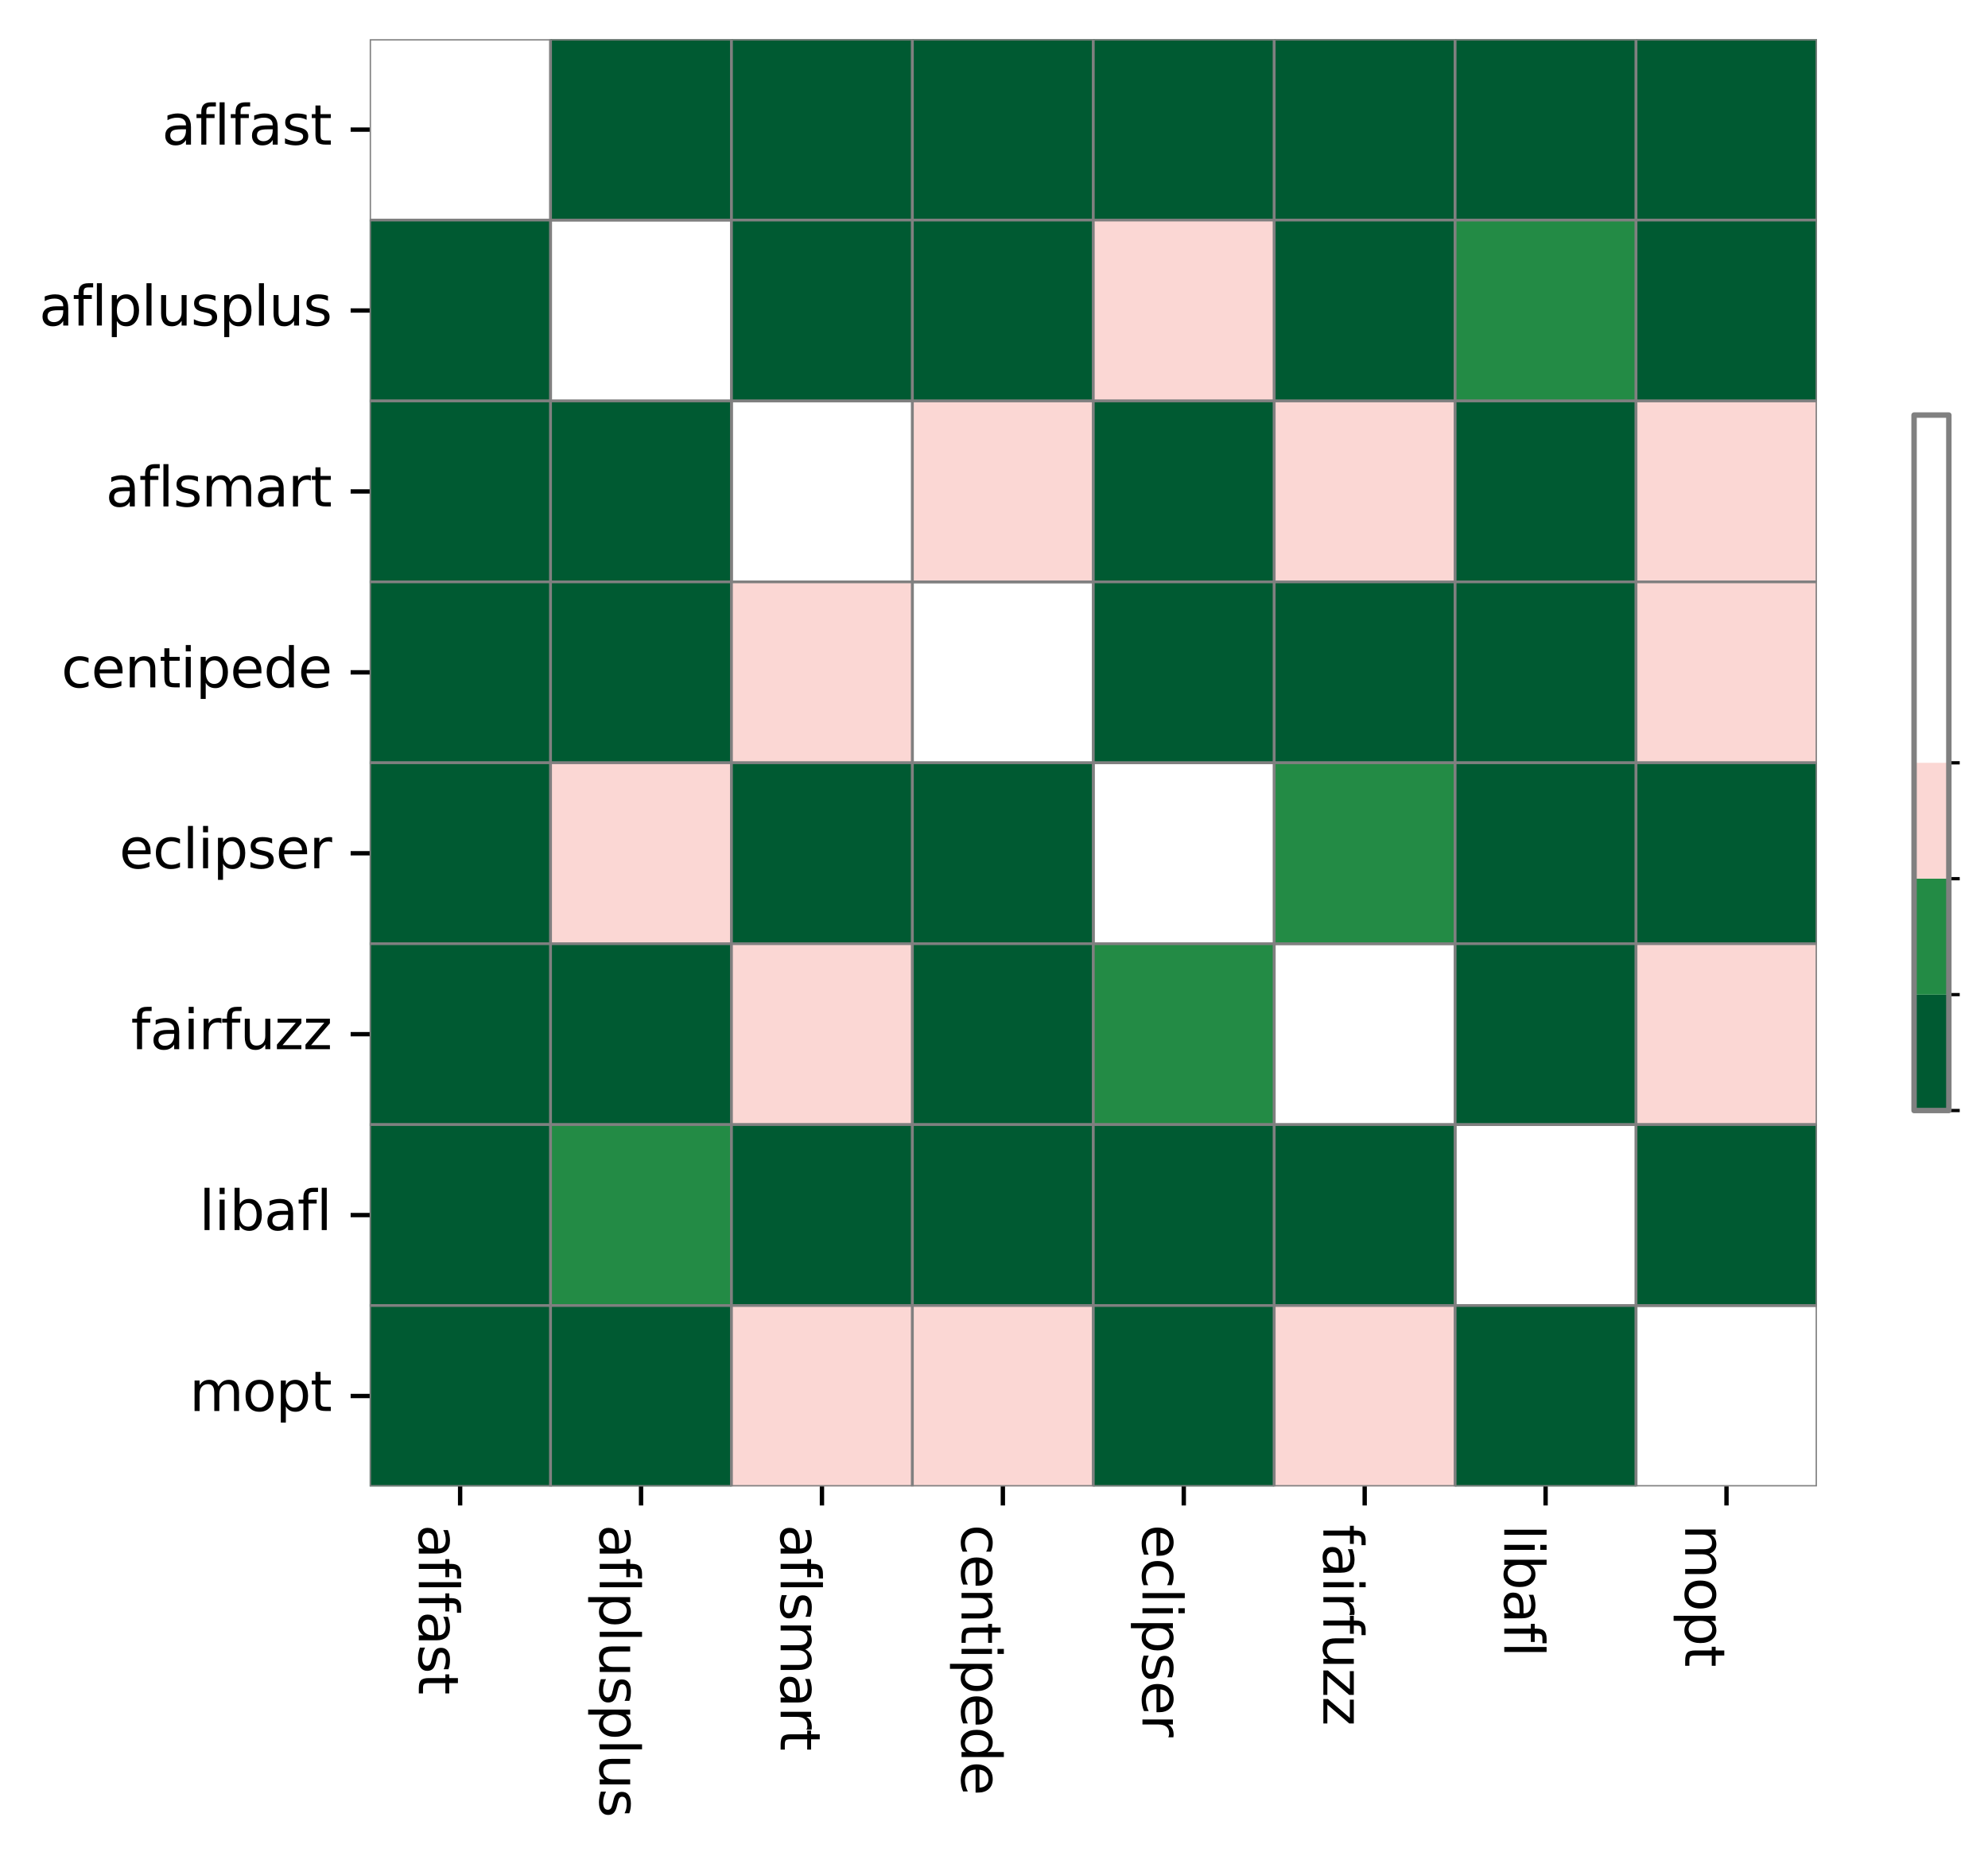 <?xml version="1.0" encoding="utf-8" standalone="no"?>
<!DOCTYPE svg PUBLIC "-//W3C//DTD SVG 1.1//EN"
  "http://www.w3.org/Graphics/SVG/1.1/DTD/svg11.dtd">
<svg xmlns:xlink="http://www.w3.org/1999/xlink" width="365.535pt" height="341.285pt" viewBox="0 0 365.535 341.285" xmlns="http://www.w3.org/2000/svg" version="1.1">
 <defs>
  <style type="text/css">*{stroke-linejoin: round; stroke-linecap: butt}</style>
 </defs>
 <g id="figure_1">
  <g id="patch_1">
   <path d="M 0 341.285 
L 365.535 341.285 
L 365.535 0 
L 0 0 
z
" style="fill: #ffffff"/>
  </g>
  <g id="axes_1">
   <g id="patch_2">
    <path d="M 67.973 273.312 
L 334.085 273.312 
L 334.085 7.2 
L 67.973 7.2 
z
" style="fill: #ffffff"/>
   </g>
   <g id="QuadMesh_1">
    <path d="M 67.973 7.2 
L 101.237 7.2 
L 101.237 40.464 
L 67.973 40.464 
L 67.973 7.2 
" clip-path="url(#pdcdb5bd4c8)" style="fill: none; stroke: #808080; stroke-width: 0.5"/>
    <path d="M 101.237 7.2 
L 134.501 7.2 
L 134.501 40.464 
L 101.237 40.464 
L 101.237 7.2 
" clip-path="url(#pdcdb5bd4c8)" style="fill: #005a32; stroke: #808080; stroke-width: 0.5"/>
    <path d="M 134.501 7.2 
L 167.765 7.2 
L 167.765 40.464 
L 134.501 40.464 
L 134.501 7.2 
" clip-path="url(#pdcdb5bd4c8)" style="fill: #005a32; stroke: #808080; stroke-width: 0.5"/>
    <path d="M 167.765 7.2 
L 201.029 7.2 
L 201.029 40.464 
L 167.765 40.464 
L 167.765 7.2 
" clip-path="url(#pdcdb5bd4c8)" style="fill: #005a32; stroke: #808080; stroke-width: 0.5"/>
    <path d="M 201.029 7.2 
L 234.293 7.2 
L 234.293 40.464 
L 201.029 40.464 
L 201.029 7.2 
" clip-path="url(#pdcdb5bd4c8)" style="fill: #005a32; stroke: #808080; stroke-width: 0.5"/>
    <path d="M 234.293 7.2 
L 267.557 7.2 
L 267.557 40.464 
L 234.293 40.464 
L 234.293 7.2 
" clip-path="url(#pdcdb5bd4c8)" style="fill: #005a32; stroke: #808080; stroke-width: 0.5"/>
    <path d="M 267.557 7.2 
L 300.821 7.2 
L 300.821 40.464 
L 267.557 40.464 
L 267.557 7.2 
" clip-path="url(#pdcdb5bd4c8)" style="fill: #005a32; stroke: #808080; stroke-width: 0.5"/>
    <path d="M 300.821 7.2 
L 334.085 7.2 
L 334.085 40.464 
L 300.821 40.464 
L 300.821 7.2 
" clip-path="url(#pdcdb5bd4c8)" style="fill: #005a32; stroke: #808080; stroke-width: 0.5"/>
    <path d="M 67.973 40.464 
L 101.237 40.464 
L 101.237 73.728 
L 67.973 73.728 
L 67.973 40.464 
" clip-path="url(#pdcdb5bd4c8)" style="fill: #005a32; stroke: #808080; stroke-width: 0.5"/>
    <path d="M 101.237 40.464 
L 134.501 40.464 
L 134.501 73.728 
L 101.237 73.728 
L 101.237 40.464 
" clip-path="url(#pdcdb5bd4c8)" style="fill: none; stroke: #808080; stroke-width: 0.5"/>
    <path d="M 134.501 40.464 
L 167.765 40.464 
L 167.765 73.728 
L 134.501 73.728 
L 134.501 40.464 
" clip-path="url(#pdcdb5bd4c8)" style="fill: #005a32; stroke: #808080; stroke-width: 0.5"/>
    <path d="M 167.765 40.464 
L 201.029 40.464 
L 201.029 73.728 
L 167.765 73.728 
L 167.765 40.464 
" clip-path="url(#pdcdb5bd4c8)" style="fill: #005a32; stroke: #808080; stroke-width: 0.5"/>
    <path d="M 201.029 40.464 
L 234.293 40.464 
L 234.293 73.728 
L 201.029 73.728 
L 201.029 40.464 
" clip-path="url(#pdcdb5bd4c8)" style="fill: #fbd7d4; stroke: #808080; stroke-width: 0.5"/>
    <path d="M 234.293 40.464 
L 267.557 40.464 
L 267.557 73.728 
L 234.293 73.728 
L 234.293 40.464 
" clip-path="url(#pdcdb5bd4c8)" style="fill: #005a32; stroke: #808080; stroke-width: 0.5"/>
    <path d="M 267.557 40.464 
L 300.821 40.464 
L 300.821 73.728 
L 267.557 73.728 
L 267.557 40.464 
" clip-path="url(#pdcdb5bd4c8)" style="fill: #238b45; stroke: #808080; stroke-width: 0.5"/>
    <path d="M 300.821 40.464 
L 334.085 40.464 
L 334.085 73.728 
L 300.821 73.728 
L 300.821 40.464 
" clip-path="url(#pdcdb5bd4c8)" style="fill: #005a32; stroke: #808080; stroke-width: 0.5"/>
    <path d="M 67.973 73.728 
L 101.237 73.728 
L 101.237 106.992 
L 67.973 106.992 
L 67.973 73.728 
" clip-path="url(#pdcdb5bd4c8)" style="fill: #005a32; stroke: #808080; stroke-width: 0.5"/>
    <path d="M 101.237 73.728 
L 134.501 73.728 
L 134.501 106.992 
L 101.237 106.992 
L 101.237 73.728 
" clip-path="url(#pdcdb5bd4c8)" style="fill: #005a32; stroke: #808080; stroke-width: 0.5"/>
    <path d="M 134.501 73.728 
L 167.765 73.728 
L 167.765 106.992 
L 134.501 106.992 
L 134.501 73.728 
" clip-path="url(#pdcdb5bd4c8)" style="fill: none; stroke: #808080; stroke-width: 0.5"/>
    <path d="M 167.765 73.728 
L 201.029 73.728 
L 201.029 106.992 
L 167.765 106.992 
L 167.765 73.728 
" clip-path="url(#pdcdb5bd4c8)" style="fill: #fbd7d4; stroke: #808080; stroke-width: 0.5"/>
    <path d="M 201.029 73.728 
L 234.293 73.728 
L 234.293 106.992 
L 201.029 106.992 
L 201.029 73.728 
" clip-path="url(#pdcdb5bd4c8)" style="fill: #005a32; stroke: #808080; stroke-width: 0.5"/>
    <path d="M 234.293 73.728 
L 267.557 73.728 
L 267.557 106.992 
L 234.293 106.992 
L 234.293 73.728 
" clip-path="url(#pdcdb5bd4c8)" style="fill: #fbd7d4; stroke: #808080; stroke-width: 0.5"/>
    <path d="M 267.557 73.728 
L 300.821 73.728 
L 300.821 106.992 
L 267.557 106.992 
L 267.557 73.728 
" clip-path="url(#pdcdb5bd4c8)" style="fill: #005a32; stroke: #808080; stroke-width: 0.5"/>
    <path d="M 300.821 73.728 
L 334.085 73.728 
L 334.085 106.992 
L 300.821 106.992 
L 300.821 73.728 
" clip-path="url(#pdcdb5bd4c8)" style="fill: #fbd7d4; stroke: #808080; stroke-width: 0.5"/>
    <path d="M 67.973 106.992 
L 101.237 106.992 
L 101.237 140.256 
L 67.973 140.256 
L 67.973 106.992 
" clip-path="url(#pdcdb5bd4c8)" style="fill: #005a32; stroke: #808080; stroke-width: 0.5"/>
    <path d="M 101.237 106.992 
L 134.501 106.992 
L 134.501 140.256 
L 101.237 140.256 
L 101.237 106.992 
" clip-path="url(#pdcdb5bd4c8)" style="fill: #005a32; stroke: #808080; stroke-width: 0.5"/>
    <path d="M 134.501 106.992 
L 167.765 106.992 
L 167.765 140.256 
L 134.501 140.256 
L 134.501 106.992 
" clip-path="url(#pdcdb5bd4c8)" style="fill: #fbd7d4; stroke: #808080; stroke-width: 0.5"/>
    <path d="M 167.765 106.992 
L 201.029 106.992 
L 201.029 140.256 
L 167.765 140.256 
L 167.765 106.992 
" clip-path="url(#pdcdb5bd4c8)" style="fill: none; stroke: #808080; stroke-width: 0.5"/>
    <path d="M 201.029 106.992 
L 234.293 106.992 
L 234.293 140.256 
L 201.029 140.256 
L 201.029 106.992 
" clip-path="url(#pdcdb5bd4c8)" style="fill: #005a32; stroke: #808080; stroke-width: 0.5"/>
    <path d="M 234.293 106.992 
L 267.557 106.992 
L 267.557 140.256 
L 234.293 140.256 
L 234.293 106.992 
" clip-path="url(#pdcdb5bd4c8)" style="fill: #005a32; stroke: #808080; stroke-width: 0.5"/>
    <path d="M 267.557 106.992 
L 300.821 106.992 
L 300.821 140.256 
L 267.557 140.256 
L 267.557 106.992 
" clip-path="url(#pdcdb5bd4c8)" style="fill: #005a32; stroke: #808080; stroke-width: 0.5"/>
    <path d="M 300.821 106.992 
L 334.085 106.992 
L 334.085 140.256 
L 300.821 140.256 
L 300.821 106.992 
" clip-path="url(#pdcdb5bd4c8)" style="fill: #fbd7d4; stroke: #808080; stroke-width: 0.5"/>
    <path d="M 67.973 140.256 
L 101.237 140.256 
L 101.237 173.52 
L 67.973 173.52 
L 67.973 140.256 
" clip-path="url(#pdcdb5bd4c8)" style="fill: #005a32; stroke: #808080; stroke-width: 0.5"/>
    <path d="M 101.237 140.256 
L 134.501 140.256 
L 134.501 173.52 
L 101.237 173.52 
L 101.237 140.256 
" clip-path="url(#pdcdb5bd4c8)" style="fill: #fbd7d4; stroke: #808080; stroke-width: 0.5"/>
    <path d="M 134.501 140.256 
L 167.765 140.256 
L 167.765 173.52 
L 134.501 173.52 
L 134.501 140.256 
" clip-path="url(#pdcdb5bd4c8)" style="fill: #005a32; stroke: #808080; stroke-width: 0.5"/>
    <path d="M 167.765 140.256 
L 201.029 140.256 
L 201.029 173.52 
L 167.765 173.52 
L 167.765 140.256 
" clip-path="url(#pdcdb5bd4c8)" style="fill: #005a32; stroke: #808080; stroke-width: 0.5"/>
    <path d="M 201.029 140.256 
L 234.293 140.256 
L 234.293 173.52 
L 201.029 173.52 
L 201.029 140.256 
" clip-path="url(#pdcdb5bd4c8)" style="fill: none; stroke: #808080; stroke-width: 0.5"/>
    <path d="M 234.293 140.256 
L 267.557 140.256 
L 267.557 173.52 
L 234.293 173.52 
L 234.293 140.256 
" clip-path="url(#pdcdb5bd4c8)" style="fill: #238b45; stroke: #808080; stroke-width: 0.5"/>
    <path d="M 267.557 140.256 
L 300.821 140.256 
L 300.821 173.52 
L 267.557 173.52 
L 267.557 140.256 
" clip-path="url(#pdcdb5bd4c8)" style="fill: #005a32; stroke: #808080; stroke-width: 0.5"/>
    <path d="M 300.821 140.256 
L 334.085 140.256 
L 334.085 173.52 
L 300.821 173.52 
L 300.821 140.256 
" clip-path="url(#pdcdb5bd4c8)" style="fill: #005a32; stroke: #808080; stroke-width: 0.5"/>
    <path d="M 67.973 173.52 
L 101.237 173.52 
L 101.237 206.784 
L 67.973 206.784 
L 67.973 173.52 
" clip-path="url(#pdcdb5bd4c8)" style="fill: #005a32; stroke: #808080; stroke-width: 0.5"/>
    <path d="M 101.237 173.52 
L 134.501 173.52 
L 134.501 206.784 
L 101.237 206.784 
L 101.237 173.52 
" clip-path="url(#pdcdb5bd4c8)" style="fill: #005a32; stroke: #808080; stroke-width: 0.5"/>
    <path d="M 134.501 173.52 
L 167.765 173.52 
L 167.765 206.784 
L 134.501 206.784 
L 134.501 173.52 
" clip-path="url(#pdcdb5bd4c8)" style="fill: #fbd7d4; stroke: #808080; stroke-width: 0.5"/>
    <path d="M 167.765 173.52 
L 201.029 173.52 
L 201.029 206.784 
L 167.765 206.784 
L 167.765 173.52 
" clip-path="url(#pdcdb5bd4c8)" style="fill: #005a32; stroke: #808080; stroke-width: 0.5"/>
    <path d="M 201.029 173.52 
L 234.293 173.52 
L 234.293 206.784 
L 201.029 206.784 
L 201.029 173.52 
" clip-path="url(#pdcdb5bd4c8)" style="fill: #238b45; stroke: #808080; stroke-width: 0.5"/>
    <path d="M 234.293 173.52 
L 267.557 173.52 
L 267.557 206.784 
L 234.293 206.784 
L 234.293 173.52 
" clip-path="url(#pdcdb5bd4c8)" style="fill: none; stroke: #808080; stroke-width: 0.5"/>
    <path d="M 267.557 173.52 
L 300.821 173.52 
L 300.821 206.784 
L 267.557 206.784 
L 267.557 173.52 
" clip-path="url(#pdcdb5bd4c8)" style="fill: #005a32; stroke: #808080; stroke-width: 0.5"/>
    <path d="M 300.821 173.52 
L 334.085 173.52 
L 334.085 206.784 
L 300.821 206.784 
L 300.821 173.52 
" clip-path="url(#pdcdb5bd4c8)" style="fill: #fbd7d4; stroke: #808080; stroke-width: 0.5"/>
    <path d="M 67.973 206.784 
L 101.237 206.784 
L 101.237 240.048 
L 67.973 240.048 
L 67.973 206.784 
" clip-path="url(#pdcdb5bd4c8)" style="fill: #005a32; stroke: #808080; stroke-width: 0.5"/>
    <path d="M 101.237 206.784 
L 134.501 206.784 
L 134.501 240.048 
L 101.237 240.048 
L 101.237 206.784 
" clip-path="url(#pdcdb5bd4c8)" style="fill: #238b45; stroke: #808080; stroke-width: 0.5"/>
    <path d="M 134.501 206.784 
L 167.765 206.784 
L 167.765 240.048 
L 134.501 240.048 
L 134.501 206.784 
" clip-path="url(#pdcdb5bd4c8)" style="fill: #005a32; stroke: #808080; stroke-width: 0.5"/>
    <path d="M 167.765 206.784 
L 201.029 206.784 
L 201.029 240.048 
L 167.765 240.048 
L 167.765 206.784 
" clip-path="url(#pdcdb5bd4c8)" style="fill: #005a32; stroke: #808080; stroke-width: 0.5"/>
    <path d="M 201.029 206.784 
L 234.293 206.784 
L 234.293 240.048 
L 201.029 240.048 
L 201.029 206.784 
" clip-path="url(#pdcdb5bd4c8)" style="fill: #005a32; stroke: #808080; stroke-width: 0.5"/>
    <path d="M 234.293 206.784 
L 267.557 206.784 
L 267.557 240.048 
L 234.293 240.048 
L 234.293 206.784 
" clip-path="url(#pdcdb5bd4c8)" style="fill: #005a32; stroke: #808080; stroke-width: 0.5"/>
    <path d="M 267.557 206.784 
L 300.821 206.784 
L 300.821 240.048 
L 267.557 240.048 
L 267.557 206.784 
" clip-path="url(#pdcdb5bd4c8)" style="fill: none; stroke: #808080; stroke-width: 0.5"/>
    <path d="M 300.821 206.784 
L 334.085 206.784 
L 334.085 240.048 
L 300.821 240.048 
L 300.821 206.784 
" clip-path="url(#pdcdb5bd4c8)" style="fill: #005a32; stroke: #808080; stroke-width: 0.5"/>
    <path d="M 67.973 240.048 
L 101.237 240.048 
L 101.237 273.312 
L 67.973 273.312 
L 67.973 240.048 
" clip-path="url(#pdcdb5bd4c8)" style="fill: #005a32; stroke: #808080; stroke-width: 0.5"/>
    <path d="M 101.237 240.048 
L 134.501 240.048 
L 134.501 273.312 
L 101.237 273.312 
L 101.237 240.048 
" clip-path="url(#pdcdb5bd4c8)" style="fill: #005a32; stroke: #808080; stroke-width: 0.5"/>
    <path d="M 134.501 240.048 
L 167.765 240.048 
L 167.765 273.312 
L 134.501 273.312 
L 134.501 240.048 
" clip-path="url(#pdcdb5bd4c8)" style="fill: #fbd7d4; stroke: #808080; stroke-width: 0.5"/>
    <path d="M 167.765 240.048 
L 201.029 240.048 
L 201.029 273.312 
L 167.765 273.312 
L 167.765 240.048 
" clip-path="url(#pdcdb5bd4c8)" style="fill: #fbd7d4; stroke: #808080; stroke-width: 0.5"/>
    <path d="M 201.029 240.048 
L 234.293 240.048 
L 234.293 273.312 
L 201.029 273.312 
L 201.029 240.048 
" clip-path="url(#pdcdb5bd4c8)" style="fill: #005a32; stroke: #808080; stroke-width: 0.5"/>
    <path d="M 234.293 240.048 
L 267.557 240.048 
L 267.557 273.312 
L 234.293 273.312 
L 234.293 240.048 
" clip-path="url(#pdcdb5bd4c8)" style="fill: #fbd7d4; stroke: #808080; stroke-width: 0.5"/>
    <path d="M 267.557 240.048 
L 300.821 240.048 
L 300.821 273.312 
L 267.557 273.312 
L 267.557 240.048 
" clip-path="url(#pdcdb5bd4c8)" style="fill: #005a32; stroke: #808080; stroke-width: 0.5"/>
    <path d="M 300.821 240.048 
L 334.085 240.048 
L 334.085 273.312 
L 300.821 273.312 
L 300.821 240.048 
" clip-path="url(#pdcdb5bd4c8)" style="fill: none; stroke: #808080; stroke-width: 0.5"/>
   </g>
   <g id="matplotlib.axis_1">
    <g id="xtick_1">
     <g id="line2d_1">
      <defs>
       <path id="mcef560420b" d="M 0 0 
L 0 3.5 
" style="stroke: #000000; stroke-width: 0.8"/>
      </defs>
      <g>
       <use xlink:href="#mcef560420b" x="84.605" y="273.312" style="stroke: #000000; stroke-width: 0.8"/>
      </g>
     </g>
     <g id="text_1">
      <!-- aflfast -->
      <g transform="translate(77.007 280.312) rotate(-270) scale(0.1 -0.1)">
       <defs>
        <path id="DejaVuSans-61" d="M 2194 1759 
Q 1497 1759 1228 1600 
Q 959 1441 959 1056 
Q 959 750 1161 570 
Q 1363 391 1709 391 
Q 2188 391 2477 730 
Q 2766 1069 2766 1631 
L 2766 1759 
L 2194 1759 
z
M 3341 1997 
L 3341 0 
L 2766 0 
L 2766 531 
Q 2569 213 2275 61 
Q 1981 -91 1556 -91 
Q 1019 -91 701 211 
Q 384 513 384 1019 
Q 384 1609 779 1909 
Q 1175 2209 1959 2209 
L 2766 2209 
L 2766 2266 
Q 2766 2663 2505 2880 
Q 2244 3097 1772 3097 
Q 1472 3097 1187 3025 
Q 903 2953 641 2809 
L 641 3341 
Q 956 3463 1253 3523 
Q 1550 3584 1831 3584 
Q 2591 3584 2966 3190 
Q 3341 2797 3341 1997 
z
" transform="scale(0.016)"/>
        <path id="DejaVuSans-66" d="M 2375 4863 
L 2375 4384 
L 1825 4384 
Q 1516 4384 1395 4259 
Q 1275 4134 1275 3809 
L 1275 3500 
L 2222 3500 
L 2222 3053 
L 1275 3053 
L 1275 0 
L 697 0 
L 697 3053 
L 147 3053 
L 147 3500 
L 697 3500 
L 697 3744 
Q 697 4328 969 4595 
Q 1241 4863 1831 4863 
L 2375 4863 
z
" transform="scale(0.016)"/>
        <path id="DejaVuSans-6c" d="M 603 4863 
L 1178 4863 
L 1178 0 
L 603 0 
L 603 4863 
z
" transform="scale(0.016)"/>
        <path id="DejaVuSans-73" d="M 2834 3397 
L 2834 2853 
Q 2591 2978 2328 3040 
Q 2066 3103 1784 3103 
Q 1356 3103 1142 2972 
Q 928 2841 928 2578 
Q 928 2378 1081 2264 
Q 1234 2150 1697 2047 
L 1894 2003 
Q 2506 1872 2764 1633 
Q 3022 1394 3022 966 
Q 3022 478 2636 193 
Q 2250 -91 1575 -91 
Q 1294 -91 989 -36 
Q 684 19 347 128 
L 347 722 
Q 666 556 975 473 
Q 1284 391 1588 391 
Q 1994 391 2212 530 
Q 2431 669 2431 922 
Q 2431 1156 2273 1281 
Q 2116 1406 1581 1522 
L 1381 1569 
Q 847 1681 609 1914 
Q 372 2147 372 2553 
Q 372 3047 722 3315 
Q 1072 3584 1716 3584 
Q 2034 3584 2315 3537 
Q 2597 3491 2834 3397 
z
" transform="scale(0.016)"/>
        <path id="DejaVuSans-74" d="M 1172 4494 
L 1172 3500 
L 2356 3500 
L 2356 3053 
L 1172 3053 
L 1172 1153 
Q 1172 725 1289 603 
Q 1406 481 1766 481 
L 2356 481 
L 2356 0 
L 1766 0 
Q 1100 0 847 248 
Q 594 497 594 1153 
L 594 3053 
L 172 3053 
L 172 3500 
L 594 3500 
L 594 4494 
L 1172 4494 
z
" transform="scale(0.016)"/>
       </defs>
       <use xlink:href="#DejaVuSans-61"/>
       <use xlink:href="#DejaVuSans-66" x="61.279"/>
       <use xlink:href="#DejaVuSans-6c" x="96.484"/>
       <use xlink:href="#DejaVuSans-66" x="124.268"/>
       <use xlink:href="#DejaVuSans-61" x="159.473"/>
       <use xlink:href="#DejaVuSans-73" x="220.752"/>
       <use xlink:href="#DejaVuSans-74" x="272.852"/>
      </g>
     </g>
    </g>
    <g id="xtick_2">
     <g id="line2d_2">
      <g>
       <use xlink:href="#mcef560420b" x="117.869" y="273.312" style="stroke: #000000; stroke-width: 0.8"/>
      </g>
     </g>
     <g id="text_2">
      <!-- aflplusplus -->
      <g transform="translate(110.271 280.312) rotate(-270) scale(0.1 -0.1)">
       <defs>
        <path id="DejaVuSans-70" d="M 1159 525 
L 1159 -1331 
L 581 -1331 
L 581 3500 
L 1159 3500 
L 1159 2969 
Q 1341 3281 1617 3432 
Q 1894 3584 2278 3584 
Q 2916 3584 3314 3078 
Q 3713 2572 3713 1747 
Q 3713 922 3314 415 
Q 2916 -91 2278 -91 
Q 1894 -91 1617 61 
Q 1341 213 1159 525 
z
M 3116 1747 
Q 3116 2381 2855 2742 
Q 2594 3103 2138 3103 
Q 1681 3103 1420 2742 
Q 1159 2381 1159 1747 
Q 1159 1113 1420 752 
Q 1681 391 2138 391 
Q 2594 391 2855 752 
Q 3116 1113 3116 1747 
z
" transform="scale(0.016)"/>
        <path id="DejaVuSans-75" d="M 544 1381 
L 544 3500 
L 1119 3500 
L 1119 1403 
Q 1119 906 1312 657 
Q 1506 409 1894 409 
Q 2359 409 2629 706 
Q 2900 1003 2900 1516 
L 2900 3500 
L 3475 3500 
L 3475 0 
L 2900 0 
L 2900 538 
Q 2691 219 2414 64 
Q 2138 -91 1772 -91 
Q 1169 -91 856 284 
Q 544 659 544 1381 
z
M 1991 3584 
L 1991 3584 
z
" transform="scale(0.016)"/>
       </defs>
       <use xlink:href="#DejaVuSans-61"/>
       <use xlink:href="#DejaVuSans-66" x="61.279"/>
       <use xlink:href="#DejaVuSans-6c" x="96.484"/>
       <use xlink:href="#DejaVuSans-70" x="124.268"/>
       <use xlink:href="#DejaVuSans-6c" x="187.744"/>
       <use xlink:href="#DejaVuSans-75" x="215.527"/>
       <use xlink:href="#DejaVuSans-73" x="278.906"/>
       <use xlink:href="#DejaVuSans-70" x="331.006"/>
       <use xlink:href="#DejaVuSans-6c" x="394.482"/>
       <use xlink:href="#DejaVuSans-75" x="422.266"/>
       <use xlink:href="#DejaVuSans-73" x="485.645"/>
      </g>
     </g>
    </g>
    <g id="xtick_3">
     <g id="line2d_3">
      <g>
       <use xlink:href="#mcef560420b" x="151.133" y="273.312" style="stroke: #000000; stroke-width: 0.8"/>
      </g>
     </g>
     <g id="text_3">
      <!-- aflsmart -->
      <g transform="translate(143.535 280.312) rotate(-270) scale(0.1 -0.1)">
       <defs>
        <path id="DejaVuSans-6d" d="M 3328 2828 
Q 3544 3216 3844 3400 
Q 4144 3584 4550 3584 
Q 5097 3584 5394 3201 
Q 5691 2819 5691 2113 
L 5691 0 
L 5113 0 
L 5113 2094 
Q 5113 2597 4934 2840 
Q 4756 3084 4391 3084 
Q 3944 3084 3684 2787 
Q 3425 2491 3425 1978 
L 3425 0 
L 2847 0 
L 2847 2094 
Q 2847 2600 2669 2842 
Q 2491 3084 2119 3084 
Q 1678 3084 1418 2786 
Q 1159 2488 1159 1978 
L 1159 0 
L 581 0 
L 581 3500 
L 1159 3500 
L 1159 2956 
Q 1356 3278 1631 3431 
Q 1906 3584 2284 3584 
Q 2666 3584 2933 3390 
Q 3200 3197 3328 2828 
z
" transform="scale(0.016)"/>
        <path id="DejaVuSans-72" d="M 2631 2963 
Q 2534 3019 2420 3045 
Q 2306 3072 2169 3072 
Q 1681 3072 1420 2755 
Q 1159 2438 1159 1844 
L 1159 0 
L 581 0 
L 581 3500 
L 1159 3500 
L 1159 2956 
Q 1341 3275 1631 3429 
Q 1922 3584 2338 3584 
Q 2397 3584 2469 3576 
Q 2541 3569 2628 3553 
L 2631 2963 
z
" transform="scale(0.016)"/>
       </defs>
       <use xlink:href="#DejaVuSans-61"/>
       <use xlink:href="#DejaVuSans-66" x="61.279"/>
       <use xlink:href="#DejaVuSans-6c" x="96.484"/>
       <use xlink:href="#DejaVuSans-73" x="124.268"/>
       <use xlink:href="#DejaVuSans-6d" x="176.367"/>
       <use xlink:href="#DejaVuSans-61" x="273.779"/>
       <use xlink:href="#DejaVuSans-72" x="335.059"/>
       <use xlink:href="#DejaVuSans-74" x="376.172"/>
      </g>
     </g>
    </g>
    <g id="xtick_4">
     <g id="line2d_4">
      <g>
       <use xlink:href="#mcef560420b" x="184.397" y="273.312" style="stroke: #000000; stroke-width: 0.8"/>
      </g>
     </g>
     <g id="text_4">
      <!-- centipede -->
      <g transform="translate(176.799 280.312) rotate(-270) scale(0.1 -0.1)">
       <defs>
        <path id="DejaVuSans-63" d="M 3122 3366 
L 3122 2828 
Q 2878 2963 2633 3030 
Q 2388 3097 2138 3097 
Q 1578 3097 1268 2742 
Q 959 2388 959 1747 
Q 959 1106 1268 751 
Q 1578 397 2138 397 
Q 2388 397 2633 464 
Q 2878 531 3122 666 
L 3122 134 
Q 2881 22 2623 -34 
Q 2366 -91 2075 -91 
Q 1284 -91 818 406 
Q 353 903 353 1747 
Q 353 2603 823 3093 
Q 1294 3584 2113 3584 
Q 2378 3584 2631 3529 
Q 2884 3475 3122 3366 
z
" transform="scale(0.016)"/>
        <path id="DejaVuSans-65" d="M 3597 1894 
L 3597 1613 
L 953 1613 
Q 991 1019 1311 708 
Q 1631 397 2203 397 
Q 2534 397 2845 478 
Q 3156 559 3463 722 
L 3463 178 
Q 3153 47 2828 -22 
Q 2503 -91 2169 -91 
Q 1331 -91 842 396 
Q 353 884 353 1716 
Q 353 2575 817 3079 
Q 1281 3584 2069 3584 
Q 2775 3584 3186 3129 
Q 3597 2675 3597 1894 
z
M 3022 2063 
Q 3016 2534 2758 2815 
Q 2500 3097 2075 3097 
Q 1594 3097 1305 2825 
Q 1016 2553 972 2059 
L 3022 2063 
z
" transform="scale(0.016)"/>
        <path id="DejaVuSans-6e" d="M 3513 2113 
L 3513 0 
L 2938 0 
L 2938 2094 
Q 2938 2591 2744 2837 
Q 2550 3084 2163 3084 
Q 1697 3084 1428 2787 
Q 1159 2491 1159 1978 
L 1159 0 
L 581 0 
L 581 3500 
L 1159 3500 
L 1159 2956 
Q 1366 3272 1645 3428 
Q 1925 3584 2291 3584 
Q 2894 3584 3203 3211 
Q 3513 2838 3513 2113 
z
" transform="scale(0.016)"/>
        <path id="DejaVuSans-69" d="M 603 3500 
L 1178 3500 
L 1178 0 
L 603 0 
L 603 3500 
z
M 603 4863 
L 1178 4863 
L 1178 4134 
L 603 4134 
L 603 4863 
z
" transform="scale(0.016)"/>
        <path id="DejaVuSans-64" d="M 2906 2969 
L 2906 4863 
L 3481 4863 
L 3481 0 
L 2906 0 
L 2906 525 
Q 2725 213 2448 61 
Q 2172 -91 1784 -91 
Q 1150 -91 751 415 
Q 353 922 353 1747 
Q 353 2572 751 3078 
Q 1150 3584 1784 3584 
Q 2172 3584 2448 3432 
Q 2725 3281 2906 2969 
z
M 947 1747 
Q 947 1113 1208 752 
Q 1469 391 1925 391 
Q 2381 391 2643 752 
Q 2906 1113 2906 1747 
Q 2906 2381 2643 2742 
Q 2381 3103 1925 3103 
Q 1469 3103 1208 2742 
Q 947 2381 947 1747 
z
" transform="scale(0.016)"/>
       </defs>
       <use xlink:href="#DejaVuSans-63"/>
       <use xlink:href="#DejaVuSans-65" x="54.98"/>
       <use xlink:href="#DejaVuSans-6e" x="116.504"/>
       <use xlink:href="#DejaVuSans-74" x="179.883"/>
       <use xlink:href="#DejaVuSans-69" x="219.092"/>
       <use xlink:href="#DejaVuSans-70" x="246.875"/>
       <use xlink:href="#DejaVuSans-65" x="310.352"/>
       <use xlink:href="#DejaVuSans-64" x="371.875"/>
       <use xlink:href="#DejaVuSans-65" x="435.352"/>
      </g>
     </g>
    </g>
    <g id="xtick_5">
     <g id="line2d_5">
      <g>
       <use xlink:href="#mcef560420b" x="217.661" y="273.312" style="stroke: #000000; stroke-width: 0.8"/>
      </g>
     </g>
     <g id="text_5">
      <!-- eclipser -->
      <g transform="translate(210.063 280.312) rotate(-270) scale(0.1 -0.1)">
       <use xlink:href="#DejaVuSans-65"/>
       <use xlink:href="#DejaVuSans-63" x="61.523"/>
       <use xlink:href="#DejaVuSans-6c" x="116.504"/>
       <use xlink:href="#DejaVuSans-69" x="144.287"/>
       <use xlink:href="#DejaVuSans-70" x="172.07"/>
       <use xlink:href="#DejaVuSans-73" x="235.547"/>
       <use xlink:href="#DejaVuSans-65" x="287.646"/>
       <use xlink:href="#DejaVuSans-72" x="349.17"/>
      </g>
     </g>
    </g>
    <g id="xtick_6">
     <g id="line2d_6">
      <g>
       <use xlink:href="#mcef560420b" x="250.925" y="273.312" style="stroke: #000000; stroke-width: 0.8"/>
      </g>
     </g>
     <g id="text_6">
      <!-- fairfuzz -->
      <g transform="translate(243.327 280.312) rotate(-270) scale(0.1 -0.1)">
       <defs>
        <path id="DejaVuSans-7a" d="M 353 3500 
L 3084 3500 
L 3084 2975 
L 922 459 
L 3084 459 
L 3084 0 
L 275 0 
L 275 525 
L 2438 3041 
L 353 3041 
L 353 3500 
z
" transform="scale(0.016)"/>
       </defs>
       <use xlink:href="#DejaVuSans-66"/>
       <use xlink:href="#DejaVuSans-61" x="35.205"/>
       <use xlink:href="#DejaVuSans-69" x="96.484"/>
       <use xlink:href="#DejaVuSans-72" x="124.268"/>
       <use xlink:href="#DejaVuSans-66" x="165.381"/>
       <use xlink:href="#DejaVuSans-75" x="200.586"/>
       <use xlink:href="#DejaVuSans-7a" x="263.965"/>
       <use xlink:href="#DejaVuSans-7a" x="316.455"/>
      </g>
     </g>
    </g>
    <g id="xtick_7">
     <g id="line2d_7">
      <g>
       <use xlink:href="#mcef560420b" x="284.189" y="273.312" style="stroke: #000000; stroke-width: 0.8"/>
      </g>
     </g>
     <g id="text_7">
      <!-- libafl -->
      <g transform="translate(276.591 280.312) rotate(-270) scale(0.1 -0.1)">
       <defs>
        <path id="DejaVuSans-62" d="M 3116 1747 
Q 3116 2381 2855 2742 
Q 2594 3103 2138 3103 
Q 1681 3103 1420 2742 
Q 1159 2381 1159 1747 
Q 1159 1113 1420 752 
Q 1681 391 2138 391 
Q 2594 391 2855 752 
Q 3116 1113 3116 1747 
z
M 1159 2969 
Q 1341 3281 1617 3432 
Q 1894 3584 2278 3584 
Q 2916 3584 3314 3078 
Q 3713 2572 3713 1747 
Q 3713 922 3314 415 
Q 2916 -91 2278 -91 
Q 1894 -91 1617 61 
Q 1341 213 1159 525 
L 1159 0 
L 581 0 
L 581 4863 
L 1159 4863 
L 1159 2969 
z
" transform="scale(0.016)"/>
       </defs>
       <use xlink:href="#DejaVuSans-6c"/>
       <use xlink:href="#DejaVuSans-69" x="27.783"/>
       <use xlink:href="#DejaVuSans-62" x="55.566"/>
       <use xlink:href="#DejaVuSans-61" x="119.043"/>
       <use xlink:href="#DejaVuSans-66" x="180.322"/>
       <use xlink:href="#DejaVuSans-6c" x="215.527"/>
      </g>
     </g>
    </g>
    <g id="xtick_8">
     <g id="line2d_8">
      <g>
       <use xlink:href="#mcef560420b" x="317.453" y="273.312" style="stroke: #000000; stroke-width: 0.8"/>
      </g>
     </g>
     <g id="text_8">
      <!-- mopt -->
      <g transform="translate(309.855 280.312) rotate(-270) scale(0.1 -0.1)">
       <defs>
        <path id="DejaVuSans-6f" d="M 1959 3097 
Q 1497 3097 1228 2736 
Q 959 2375 959 1747 
Q 959 1119 1226 758 
Q 1494 397 1959 397 
Q 2419 397 2687 759 
Q 2956 1122 2956 1747 
Q 2956 2369 2687 2733 
Q 2419 3097 1959 3097 
z
M 1959 3584 
Q 2709 3584 3137 3096 
Q 3566 2609 3566 1747 
Q 3566 888 3137 398 
Q 2709 -91 1959 -91 
Q 1206 -91 779 398 
Q 353 888 353 1747 
Q 353 2609 779 3096 
Q 1206 3584 1959 3584 
z
" transform="scale(0.016)"/>
       </defs>
       <use xlink:href="#DejaVuSans-6d"/>
       <use xlink:href="#DejaVuSans-6f" x="97.412"/>
       <use xlink:href="#DejaVuSans-70" x="158.594"/>
       <use xlink:href="#DejaVuSans-74" x="222.07"/>
      </g>
     </g>
    </g>
   </g>
   <g id="matplotlib.axis_2">
    <g id="ytick_1">
     <g id="line2d_9">
      <defs>
       <path id="med964adf07" d="M 0 0 
L -3.5 0 
" style="stroke: #000000; stroke-width: 0.8"/>
      </defs>
      <g>
       <use xlink:href="#med964adf07" x="67.973" y="23.832" style="stroke: #000000; stroke-width: 0.8"/>
      </g>
     </g>
     <g id="text_9">
      <!-- aflfast -->
      <g transform="translate(29.769 26.591) scale(0.1 -0.1)">
       <use xlink:href="#DejaVuSans-61"/>
       <use xlink:href="#DejaVuSans-66" x="61.279"/>
       <use xlink:href="#DejaVuSans-6c" x="96.484"/>
       <use xlink:href="#DejaVuSans-66" x="124.268"/>
       <use xlink:href="#DejaVuSans-61" x="159.473"/>
       <use xlink:href="#DejaVuSans-73" x="220.752"/>
       <use xlink:href="#DejaVuSans-74" x="272.852"/>
      </g>
     </g>
    </g>
    <g id="ytick_2">
     <g id="line2d_10">
      <g>
       <use xlink:href="#med964adf07" x="67.973" y="57.096" style="stroke: #000000; stroke-width: 0.8"/>
      </g>
     </g>
     <g id="text_10">
      <!-- aflplusplus -->
      <g transform="translate(7.2 59.855) scale(0.1 -0.1)">
       <use xlink:href="#DejaVuSans-61"/>
       <use xlink:href="#DejaVuSans-66" x="61.279"/>
       <use xlink:href="#DejaVuSans-6c" x="96.484"/>
       <use xlink:href="#DejaVuSans-70" x="124.268"/>
       <use xlink:href="#DejaVuSans-6c" x="187.744"/>
       <use xlink:href="#DejaVuSans-75" x="215.527"/>
       <use xlink:href="#DejaVuSans-73" x="278.906"/>
       <use xlink:href="#DejaVuSans-70" x="331.006"/>
       <use xlink:href="#DejaVuSans-6c" x="394.482"/>
       <use xlink:href="#DejaVuSans-75" x="422.266"/>
       <use xlink:href="#DejaVuSans-73" x="485.645"/>
      </g>
     </g>
    </g>
    <g id="ytick_3">
     <g id="line2d_11">
      <g>
       <use xlink:href="#med964adf07" x="67.973" y="90.36" style="stroke: #000000; stroke-width: 0.8"/>
      </g>
     </g>
     <g id="text_11">
      <!-- aflsmart -->
      <g transform="translate(19.438 93.119) scale(0.1 -0.1)">
       <use xlink:href="#DejaVuSans-61"/>
       <use xlink:href="#DejaVuSans-66" x="61.279"/>
       <use xlink:href="#DejaVuSans-6c" x="96.484"/>
       <use xlink:href="#DejaVuSans-73" x="124.268"/>
       <use xlink:href="#DejaVuSans-6d" x="176.367"/>
       <use xlink:href="#DejaVuSans-61" x="273.779"/>
       <use xlink:href="#DejaVuSans-72" x="335.059"/>
       <use xlink:href="#DejaVuSans-74" x="376.172"/>
      </g>
     </g>
    </g>
    <g id="ytick_4">
     <g id="line2d_12">
      <g>
       <use xlink:href="#med964adf07" x="67.973" y="123.624" style="stroke: #000000; stroke-width: 0.8"/>
      </g>
     </g>
     <g id="text_12">
      <!-- centipede -->
      <g transform="translate(11.283 126.383) scale(0.1 -0.1)">
       <use xlink:href="#DejaVuSans-63"/>
       <use xlink:href="#DejaVuSans-65" x="54.98"/>
       <use xlink:href="#DejaVuSans-6e" x="116.504"/>
       <use xlink:href="#DejaVuSans-74" x="179.883"/>
       <use xlink:href="#DejaVuSans-69" x="219.092"/>
       <use xlink:href="#DejaVuSans-70" x="246.875"/>
       <use xlink:href="#DejaVuSans-65" x="310.352"/>
       <use xlink:href="#DejaVuSans-64" x="371.875"/>
       <use xlink:href="#DejaVuSans-65" x="435.352"/>
      </g>
     </g>
    </g>
    <g id="ytick_5">
     <g id="line2d_13">
      <g>
       <use xlink:href="#med964adf07" x="67.973" y="156.888" style="stroke: #000000; stroke-width: 0.8"/>
      </g>
     </g>
     <g id="text_13">
      <!-- eclipser -->
      <g transform="translate(21.944 159.647) scale(0.1 -0.1)">
       <use xlink:href="#DejaVuSans-65"/>
       <use xlink:href="#DejaVuSans-63" x="61.523"/>
       <use xlink:href="#DejaVuSans-6c" x="116.504"/>
       <use xlink:href="#DejaVuSans-69" x="144.287"/>
       <use xlink:href="#DejaVuSans-70" x="172.07"/>
       <use xlink:href="#DejaVuSans-73" x="235.547"/>
       <use xlink:href="#DejaVuSans-65" x="287.646"/>
       <use xlink:href="#DejaVuSans-72" x="349.17"/>
      </g>
     </g>
    </g>
    <g id="ytick_6">
     <g id="line2d_14">
      <g>
       <use xlink:href="#med964adf07" x="67.973" y="190.152" style="stroke: #000000; stroke-width: 0.8"/>
      </g>
     </g>
     <g id="text_14">
      <!-- fairfuzz -->
      <g transform="translate(24.081 192.911) scale(0.1 -0.1)">
       <use xlink:href="#DejaVuSans-66"/>
       <use xlink:href="#DejaVuSans-61" x="35.205"/>
       <use xlink:href="#DejaVuSans-69" x="96.484"/>
       <use xlink:href="#DejaVuSans-72" x="124.268"/>
       <use xlink:href="#DejaVuSans-66" x="165.381"/>
       <use xlink:href="#DejaVuSans-75" x="200.586"/>
       <use xlink:href="#DejaVuSans-7a" x="263.965"/>
       <use xlink:href="#DejaVuSans-7a" x="316.455"/>
      </g>
     </g>
    </g>
    <g id="ytick_7">
     <g id="line2d_15">
      <g>
       <use xlink:href="#med964adf07" x="67.973" y="223.416" style="stroke: #000000; stroke-width: 0.8"/>
      </g>
     </g>
     <g id="text_15">
      <!-- libafl -->
      <g transform="translate(36.642 226.175) scale(0.1 -0.1)">
       <use xlink:href="#DejaVuSans-6c"/>
       <use xlink:href="#DejaVuSans-69" x="27.783"/>
       <use xlink:href="#DejaVuSans-62" x="55.566"/>
       <use xlink:href="#DejaVuSans-61" x="119.043"/>
       <use xlink:href="#DejaVuSans-66" x="180.322"/>
       <use xlink:href="#DejaVuSans-6c" x="215.527"/>
      </g>
     </g>
    </g>
    <g id="ytick_8">
     <g id="line2d_16">
      <g>
       <use xlink:href="#med964adf07" x="67.973" y="256.68" style="stroke: #000000; stroke-width: 0.8"/>
      </g>
     </g>
     <g id="text_16">
      <!-- mopt -->
      <g transform="translate(34.845 259.439) scale(0.1 -0.1)">
       <use xlink:href="#DejaVuSans-6d"/>
       <use xlink:href="#DejaVuSans-6f" x="97.412"/>
       <use xlink:href="#DejaVuSans-70" x="158.594"/>
       <use xlink:href="#DejaVuSans-74" x="222.07"/>
      </g>
     </g>
    </g>
   </g>
  </g>
  <g id="axes_2">
   <g id="patch_3">
    <path d="M 351.941 204.192 
L 358.335 204.192 
L 358.335 76.32 
L 351.941 76.32 
z
" style="fill: #ffffff"/>
   </g>
   <g id="QuadMesh_2">
    <path d="M 351.941 204.192 
L 358.335 204.192 
L 358.335 182.88 
L 351.941 182.88 
L 351.941 204.192 
" clip-path="url(#p43a3c91204)" style="fill: #005a32"/>
    <path d="M 351.941 182.88 
L 358.335 182.88 
L 358.335 161.568 
L 351.941 161.568 
L 351.941 182.88 
" clip-path="url(#p43a3c91204)" style="fill: #238b45"/>
    <path d="M 351.941 161.568 
L 358.335 161.568 
L 358.335 140.256 
L 351.941 140.256 
L 351.941 161.568 
" clip-path="url(#p43a3c91204)" style="fill: #fbd7d4"/>
   </g>
   <g id="matplotlib.axis_3"/>
   <g id="matplotlib.axis_4">
    <g id="ytick_9">
     <g id="line2d_17"/>
    </g>
    <g id="ytick_10">
     <g id="line2d_18"/>
    </g>
    <g id="ytick_11">
     <g id="line2d_19"/>
    </g>
    <g id="ytick_12">
     <g id="line2d_20"/>
    </g>
    <g id="ytick_13">
     <g id="line2d_21">
      <defs>
       <path id="m7a97498452" d="M 0 0 
L 2 0 
" style="stroke: #000000; stroke-width: 0.6"/>
      </defs>
      <g>
       <use xlink:href="#m7a97498452" x="358.335" y="204.192" style="stroke: #000000; stroke-width: 0.6"/>
      </g>
     </g>
    </g>
    <g id="ytick_14">
     <g id="line2d_22">
      <g>
       <use xlink:href="#m7a97498452" x="358.335" y="182.88" style="stroke: #000000; stroke-width: 0.6"/>
      </g>
     </g>
    </g>
    <g id="ytick_15">
     <g id="line2d_23">
      <g>
       <use xlink:href="#m7a97498452" x="358.335" y="161.568" style="stroke: #000000; stroke-width: 0.6"/>
      </g>
     </g>
    </g>
    <g id="ytick_16">
     <g id="line2d_24">
      <g>
       <use xlink:href="#m7a97498452" x="358.335" y="140.256" style="stroke: #000000; stroke-width: 0.6"/>
      </g>
     </g>
    </g>
   </g>
   <g id="LineCollection_1"/>
   <g id="patch_4">
    <path d="M 351.941 204.192 
L 355.138 204.192 
L 358.335 204.192 
L 358.335 76.32 
L 355.138 76.32 
L 351.941 76.32 
L 351.941 204.192 
z
" style="fill: none; stroke: #808080; stroke-linejoin: miter; stroke-linecap: square"/>
   </g>
  </g>
 </g>
 <defs>
  <clipPath id="pdcdb5bd4c8">
   <rect x="67.973" y="7.2" width="266.112" height="266.112"/>
  </clipPath>
  <clipPath id="p43a3c91204">
   <rect x="351.941" y="76.32" width="6.394" height="127.872"/>
  </clipPath>
 </defs>
</svg>
